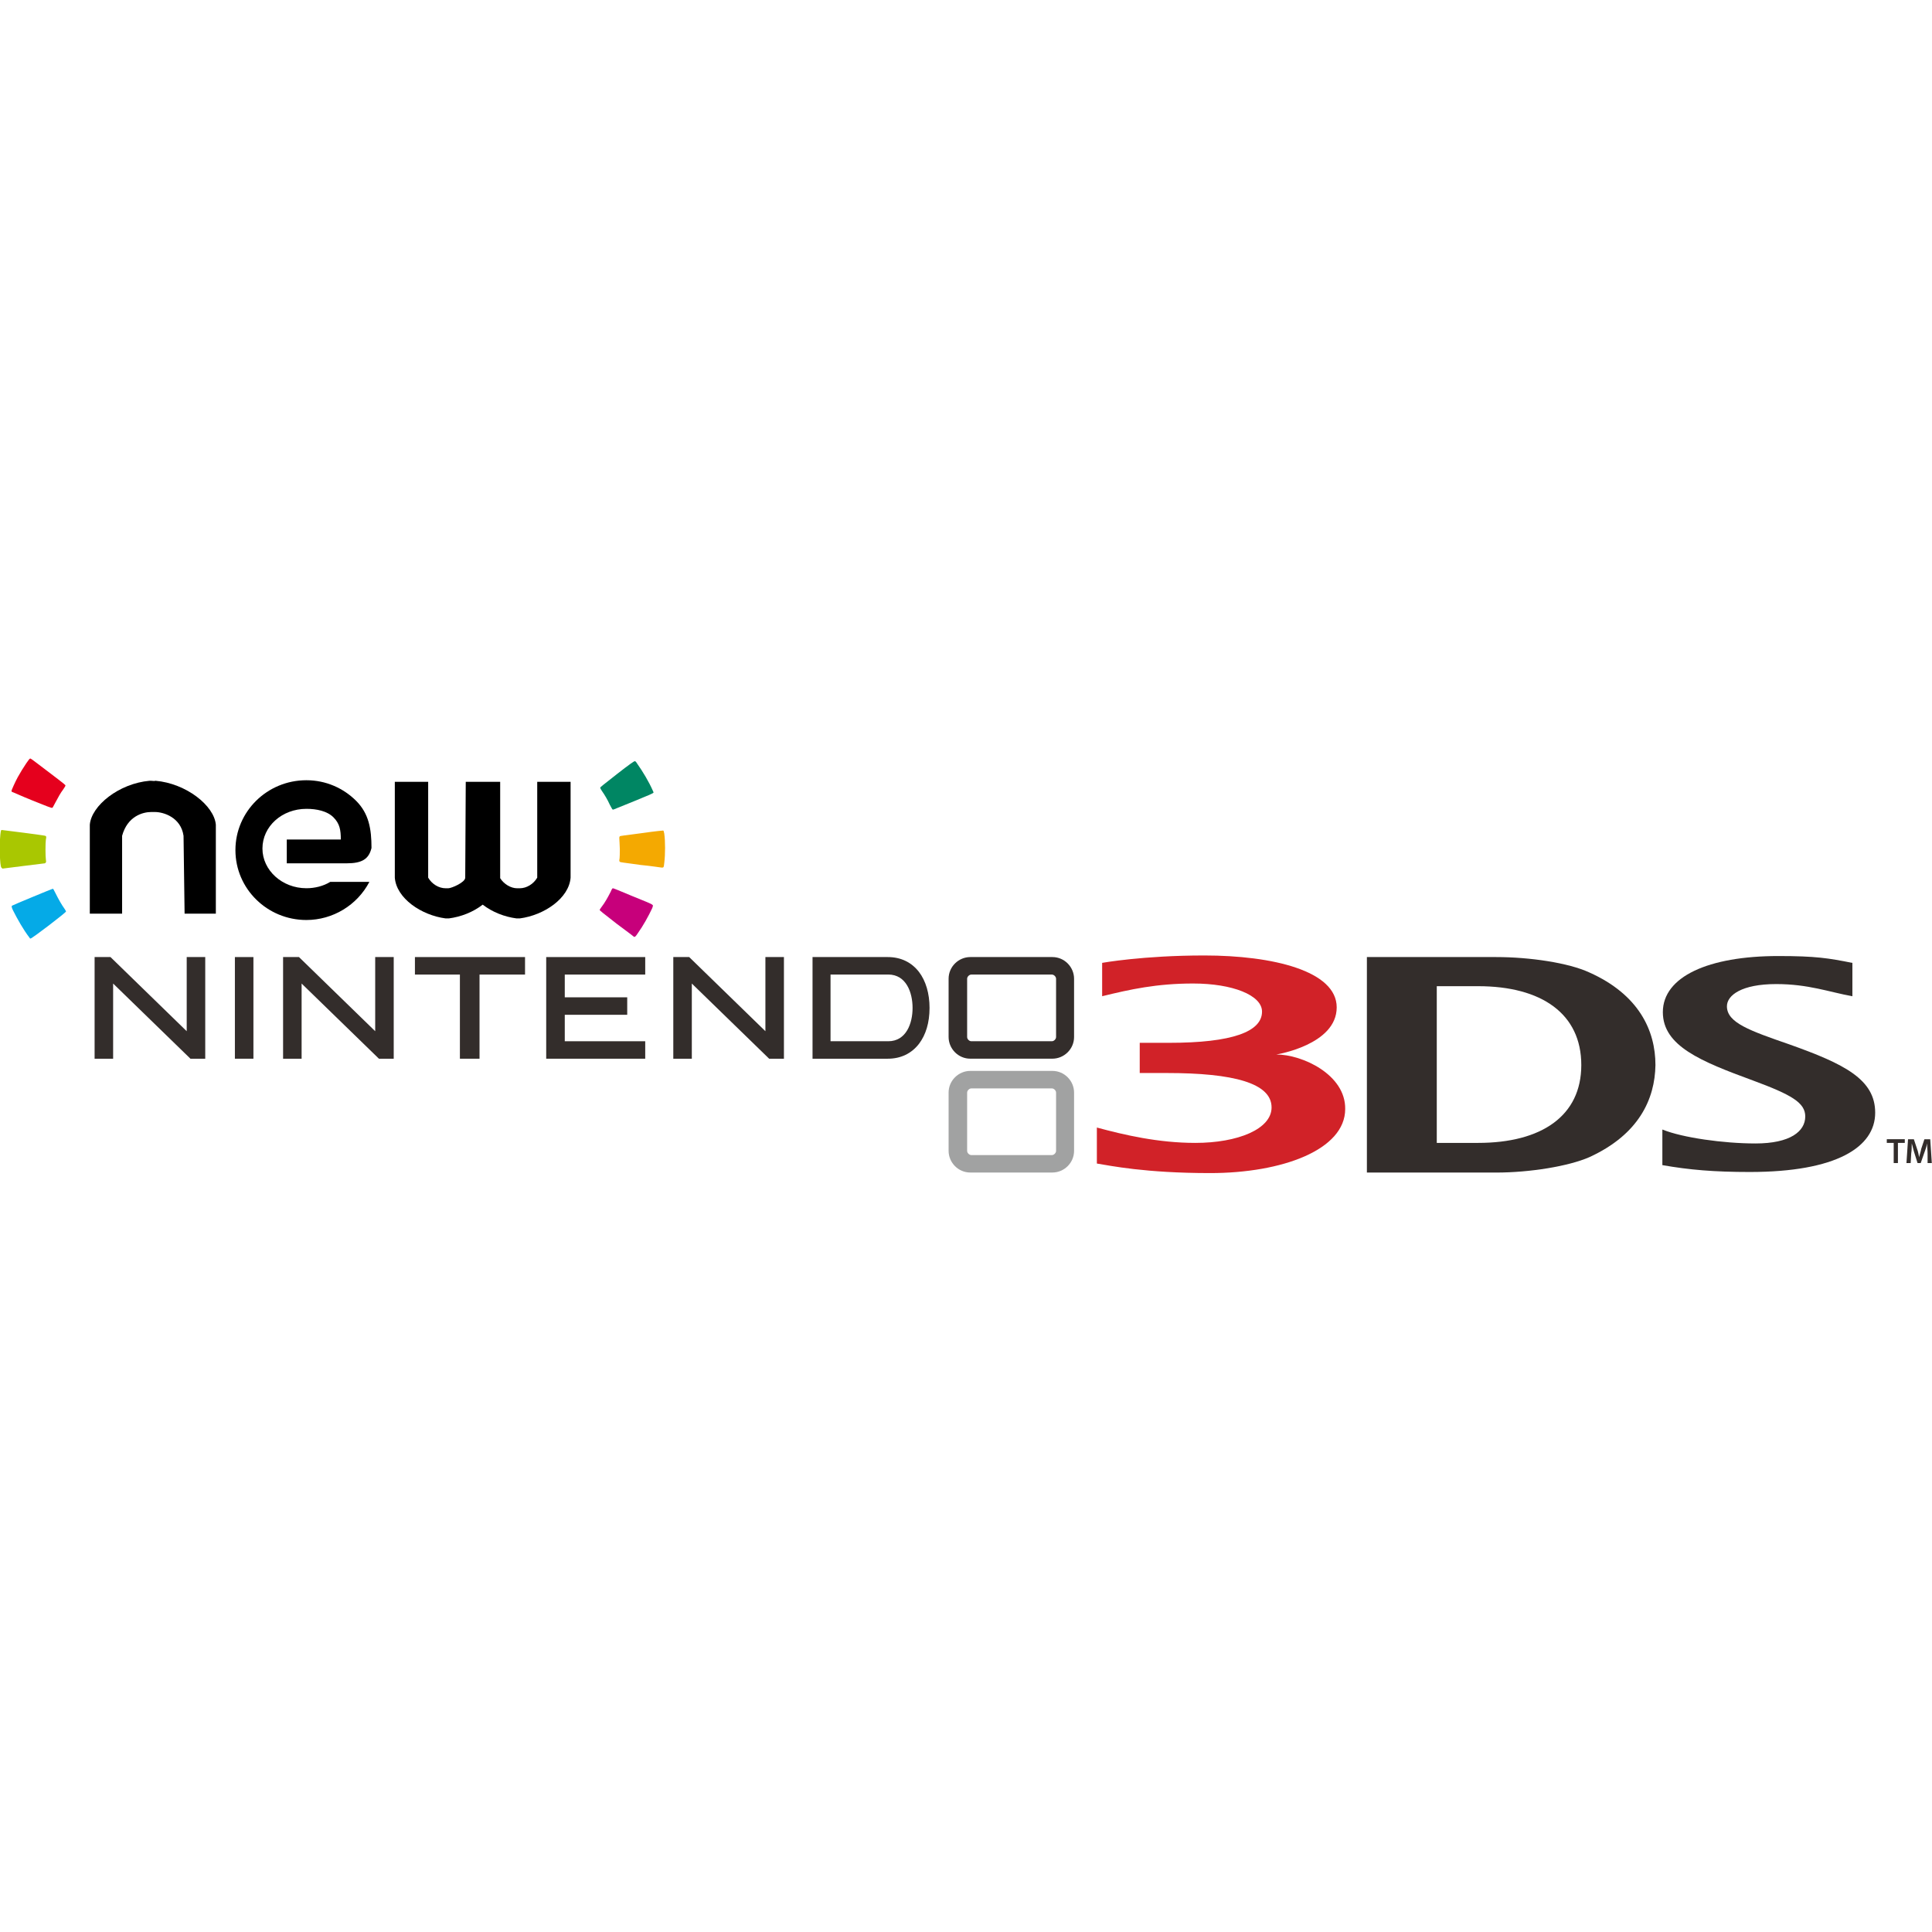 <?xml version="1.0" encoding="utf-8"?>
<!-- Generator: Adobe Illustrator 26.5.0, SVG Export Plug-In . SVG Version: 6.00 Build 0)  -->
<svg version="1.1" id="Layer_1" xmlns="http://www.w3.org/2000/svg" xmlns:xlink="http://www.w3.org/1999/xlink" x="0px" y="0px"
	 viewBox="0 0 512 512" style="enable-background:new 0 0 512 512;" xml:space="preserve">
<style type="text/css">
	.st0{fill:#A1A2A2;}
	.st1{fill:#332D2B;}
	.st2{fill:#D12228;}
	.st3{fill:#05AAE7;}
	.st4{fill:#A9C701;}
	.st5{fill:#E5001D;}
	.st6{fill:#F4A901;}
	.st7{fill:#C7007B;}
	.st8{fill:#008663;}
</style>
<g id="XMLID_1_">
	<path id="XMLID_5_" class="st0" d="M279.87,304.99c0,0.56-0.56,1.12-1.12,1.12h-21.33c-0.56,0-1.12-0.56-1.12-1.12v-15.43
		c0-0.56,0.56-1.12,1.12-1.12h21.33c0.56,0,1.12,0.56,1.12,1.12V304.99z M278.89,283.8h-21.75c-3.09,0-5.75,2.53-5.75,5.75v15.43
		c0,3.09,2.53,5.75,5.75,5.75h21.75c3.09,0,5.75-2.53,5.75-5.75v-15.43C284.64,286.47,282.12,283.8,278.89,283.8"/>
	<polygon id="XMLID_6_" class="st1" points="29.98,260.65 29.98,280.57 25.07,280.57 25.07,253.63 29.28,253.63 49.48,273.28 
		49.48,253.63 53.41,253.63 54.39,253.63 54.39,280.57 50.47,280.57 	"/>
	<polygon id="XMLID_7_" class="st1" points="79.93,260.65 79.93,280.57 75.02,280.57 75.02,253.63 79.23,253.63 99.43,273.28 
		99.43,253.63 103.36,253.63 104.34,253.63 104.34,280.57 100.42,280.57 	"/>
	<polygon id="XMLID_8_" class="st1" points="183.34,260.65 183.34,280.57 178.43,280.57 178.43,253.63 182.64,253.63 202.84,273.28 
		202.84,253.63 206.77,253.63 207.75,253.63 207.75,280.57 203.83,280.57 	"/>
	<polygon id="XMLID_9_" class="st1" points="66.18,253.63 67.16,253.63 67.16,280.57 62.25,280.57 62.25,253.63 	"/>
	<polygon id="XMLID_10_" class="st1" points="138.16,253.63 139.14,253.63 139.14,258.27 127.08,258.27 127.08,280.57 
		121.88,280.57 121.88,258.27 109.96,258.27 109.96,253.63 	"/>
	<polygon id="XMLID_11_" class="st1" points="170.15,253.63 170.99,253.63 170.99,258.27 149.67,258.27 149.67,264.3 166.22,264.3 
		166.22,268.93 149.67,268.93 149.67,275.94 170.99,275.94 170.99,280.57 144.75,280.57 144.75,253.63 	"/>
	<path id="XMLID_14_" class="st1" d="M235.4,275.94H220.1v-17.68h0.14h15.15c4.77,0,6.45,4.77,6.45,8.84
		C241.85,271.17,240.17,275.94,235.4,275.94 M243.53,257.56c-1.96-2.53-4.77-3.93-8.28-3.93h-19.92v26.94h19.92
		c3.51,0,6.31-1.4,8.28-3.93c1.82-2.39,2.81-5.61,2.81-9.54C246.34,263.32,245.36,259.95,243.53,257.56"/>
	<path id="XMLID_17_" class="st1" d="M279.87,274.82c0,0.56-0.56,1.12-1.12,1.12h-21.33c-0.56,0-1.12-0.56-1.12-1.12v-15.43
		c0-0.56,0.56-1.12,1.12-1.12h21.33c0.56,0,1.12,0.56,1.12,1.12V274.82z M278.89,253.63h-21.75c-3.09,0-5.75,2.53-5.75,5.75v15.43
		c0,3.09,2.53,5.75,5.75,5.75h21.75c3.09,0,5.75-2.53,5.75-5.75v-15.43C284.64,256.3,282.12,253.63,278.89,253.63"/>
	<path id="XMLID_18_" class="st1" d="M440.67,299.38c5.19,2.1,16,3.65,24.55,3.65c9.26,0,13.19-3.23,13.19-7.16
		c0-3.65-3.65-5.75-13.89-9.54c-13.75-5.05-23.85-9.12-23.85-18.1c0-9.4,12.07-14.87,30.59-14.87c9.96,0,13.33,0.56,19.64,1.82v8.84
		c-6.17-1.12-11.65-3.23-20.2-3.23c-9.12,0-13.05,2.95-13.05,5.89c0,4.35,6.03,6.45,16.56,10.1c14.59,5.19,22.73,9.26,22.73,18.1
		c0,9.12-10.24,15.71-33.25,15.71c-9.4,0-16-0.56-23.15-1.82v-9.4H440.67z"/>
	<path id="XMLID_21_" class="st1" d="M391.7,261.35h-10.94v41.53h10.94c16.84,0,27.36-7.16,27.36-20.63
		C419.06,268.65,408.54,261.35,391.7,261.35 M421.17,306.67c-5.47,2.39-15.71,4.07-24.69,4.07h-34.24v-57.11h34.24
		c8.98,0,19.22,1.54,24.69,4.07c13.19,5.89,17.54,15.43,17.54,24.55C438.57,291.24,434.36,300.64,421.17,306.67"/>
	<path id="XMLID_22_" class="st2" d="M338.24,279.45c0,0,16-2.53,16-12.49c0-9.68-16.98-13.75-35.08-13.75
		c-16.28,0-27.08,1.96-27.08,1.96v8.84c7.44-1.82,14.45-3.37,24.13-3.37c10.38,0,18.24,3.09,18.24,7.44c0,5.33-7.86,8.28-24.69,8.28
		h-7.72v8h7.16c17.68,0,27.78,2.67,27.78,9.12c0,5.75-8.98,9.4-20.2,9.4c-9.82,0-18.8-2.1-26.1-4.07v9.54
		c3.51,0.56,12.77,2.53,30.03,2.53c19.08,0,35.78-6.17,35.78-16.98C356.62,284.78,345.12,279.45,338.24,279.45"/>
	<polygon id="XMLID_23_" class="st1" points="501.85,302.88 500.02,302.88 500.02,301.9 504.79,301.9 504.79,302.88 502.97,302.88 
		502.97,308.22 501.85,308.22 	"/>
	<path id="XMLID_24_" class="st1" d="M510.83,305.69c0-0.84-0.14-1.82-0.14-2.67l0,0c-0.14,0.84-0.42,1.68-0.7,2.39l-0.98,2.81
		h-0.84l-0.84-2.67c-0.28-0.84-0.42-1.68-0.7-2.53l0,0c0,0.84,0,1.82-0.14,2.67l-0.14,2.53h-1.12l0.42-6.31h1.54l0.84,2.53
		c0.28,0.7,0.42,1.54,0.56,2.24l0,0c0.14-0.7,0.42-1.4,0.56-2.24l0.84-2.53h1.54l0.42,6.31h-1.12L510.83,305.69z"/>
	<path id="XMLID_25_" class="st3" d="M7.67,248.3c-1.4-1.82-3.09-4.77-4.21-7.02c-0.42-0.84-0.42-1.12-0.28-1.26
		c0.14-0.14,10.66-4.49,10.8-4.49s0.28,0.28,0.7,1.12c0.84,1.68,1.54,2.95,2.53,4.35c0.14,0.28,0.28,0.42,0.28,0.56
		c0,0.28-8.98,7.16-9.4,7.16C7.95,248.72,7.95,248.72,7.67,248.3z"/>
	<path id="XMLID_26_" class="st4" d="M0.37,229.92c-0.42-0.42-0.56-5.89-0.28-8.7c0.14-1.12,0.14-1.26,0.42-1.26
		c0.14,0,11.22,1.4,11.51,1.54c0.28,0.14,0.28,0.28,0.14,0.98c-0.14,0.84-0.14,4.49,0,5.33c0.14,0.7,0,0.84-0.28,0.98
		c-0.28,0-11.08,1.4-11.22,1.4C0.51,230.06,0.37,229.92,0.37,229.92L0.37,229.92z"/>
	<path id="XMLID_27_" class="st5" d="M8.51,212.1c-2.81-1.12-5.19-2.24-5.33-2.24c0,0-0.14-0.14-0.14-0.28
		c0-0.14,0.98-2.39,1.68-3.65c0.7-1.26,1.4-2.39,2.24-3.65c0.7-0.98,0.84-1.26,1.12-1.26c0.14,0,2.1,1.54,4.35,3.23
		c5.19,3.93,4.91,3.79,4.91,3.93c0,0.14-0.28,0.56-0.56,0.98c-0.84,1.12-1.26,1.96-2.1,3.51c-0.7,1.26-0.7,1.4-0.84,1.4
		C13.7,214.21,12.02,213.51,8.51,212.1L8.51,212.1z"/>
	<path id="XMLID_28_" class="st6" d="M169.73,229.22c-5.05-0.7-5.33-0.7-5.47-0.84c-0.14-0.14-0.14-0.28-0.14-0.42
		c0.14-0.42,0.14-2.24,0.14-2.95c0-0.84-0.14-2.53-0.14-2.95c0-0.14,0-0.28,0.14-0.42s0.56-0.14,5.75-0.84
		c3.93-0.56,5.61-0.7,5.75-0.7c0.14,0.14,0.14,0.14,0.28,0.84c0.28,1.96,0.28,5.47,0,7.72c-0.14,1.26-0.14,1.26-0.7,1.26
		C175.2,229.92,172.68,229.5,169.73,229.22L169.73,229.22z"/>
	<path id="XMLID_29_" class="st7" d="M163.42,244.8c-3.79-2.95-4.49-3.51-4.49-3.65s0.14-0.28,0.42-0.7
		c0.98-1.26,1.82-2.81,2.53-4.21c0.28-0.7,0.42-0.84,0.56-0.84s1.54,0.56,5.19,2.1c2.81,1.12,5.19,2.1,5.19,2.24
		c0.28,0.14,0.28,0.28,0,0.98c-0.98,2.1-2.39,4.63-3.79,6.59c-0.56,0.84-0.7,0.98-0.98,0.98
		C167.91,248.16,166.64,247.18,163.42,244.8L163.42,244.8z"/>
	<path id="XMLID_30_" class="st8" d="M162.29,214.49c0,0-0.42-0.7-0.7-1.26c-0.56-1.26-1.4-2.67-2.1-3.65
		c-0.28-0.42-0.42-0.7-0.42-0.84s0.56-0.56,4.49-3.65c3.23-2.53,4.49-3.37,4.63-3.37s0.28,0,0.7,0.7c1.4,1.96,3.09,4.77,4.07,7.02
		c0.28,0.56,0.28,0.56,0.14,0.7c-0.14,0.14-1.4,0.7-5.19,2.24c-2.81,1.12-5.19,2.1-5.19,2.1
		C162.43,214.63,162.43,214.49,162.29,214.49L162.29,214.49z"/>
	<path id="XMLID_31_" d="M123.43,207.19L123.43,207.19L123.43,207.19l-0.14,25.4c0,1.26-3.65,2.81-4.49,2.81c-0.42,0-0.28,0-0.7,0
		c-1.82,0-3.65-1.12-4.63-2.81v-25.4h-8.84v25.4c0.42,5.47,7.02,9.96,13.47,10.8l0,0l0,0c0.28,0,0.56,0,0.84,0
		c3.23-0.42,6.45-1.68,8.98-3.65c2.53,1.96,5.75,3.23,8.98,3.65l0,0l0,0c0.28,0,0.56,0,0.84,0c6.45-0.84,13.05-5.33,13.47-10.8
		v-25.4h-8.84v25.4c-0.98,1.68-2.81,2.81-4.63,2.81c-0.42,0-0.28,0-0.7,0c-1.68,0-3.51-1.12-4.49-2.67c0-8.42,0-16.98,0-25.54
		L123.43,207.19L123.43,207.19z"/>
	<path id="XMLID_32_" d="M48.92,242.13l-0.28-20.63c-0.7-4.91-5.33-6.31-7.58-6.31c-0.56,0-0.42,0-0.98,0
		c-2.24,0-6.31,1.12-7.72,6.31v20.63h-8.56v-23.57c0.42-5.05,7.72-10.94,15.86-11.65c0.98,0,1.12,0.14,1.54,0
		c8.14,0.7,15.57,6.59,16,11.65v23.57H48.92z"/>
	<path id="XMLID_33_" d="M81.19,206.77c-10.38,0-18.8,8.28-18.8,18.52c0,10.24,8.42,18.52,18.8,18.52c7.02,0,13.47-3.93,16.7-10.1
		H87.51c-1.82,1.12-4.07,1.68-6.31,1.68c-6.45,0-11.65-4.77-11.65-10.52c0-5.89,5.19-10.52,11.65-10.52c2.67,0,5.47,0.56,7.16,2.24
		c1.68,1.68,1.96,3.37,1.96,5.89H76v6.31h15.86c4.07,0,5.89-1.12,6.59-4.07c0-5.05-0.7-9.12-4.07-12.49
		C91.02,208.88,86.39,206.77,81.19,206.77z"/>
</g>
</svg>
